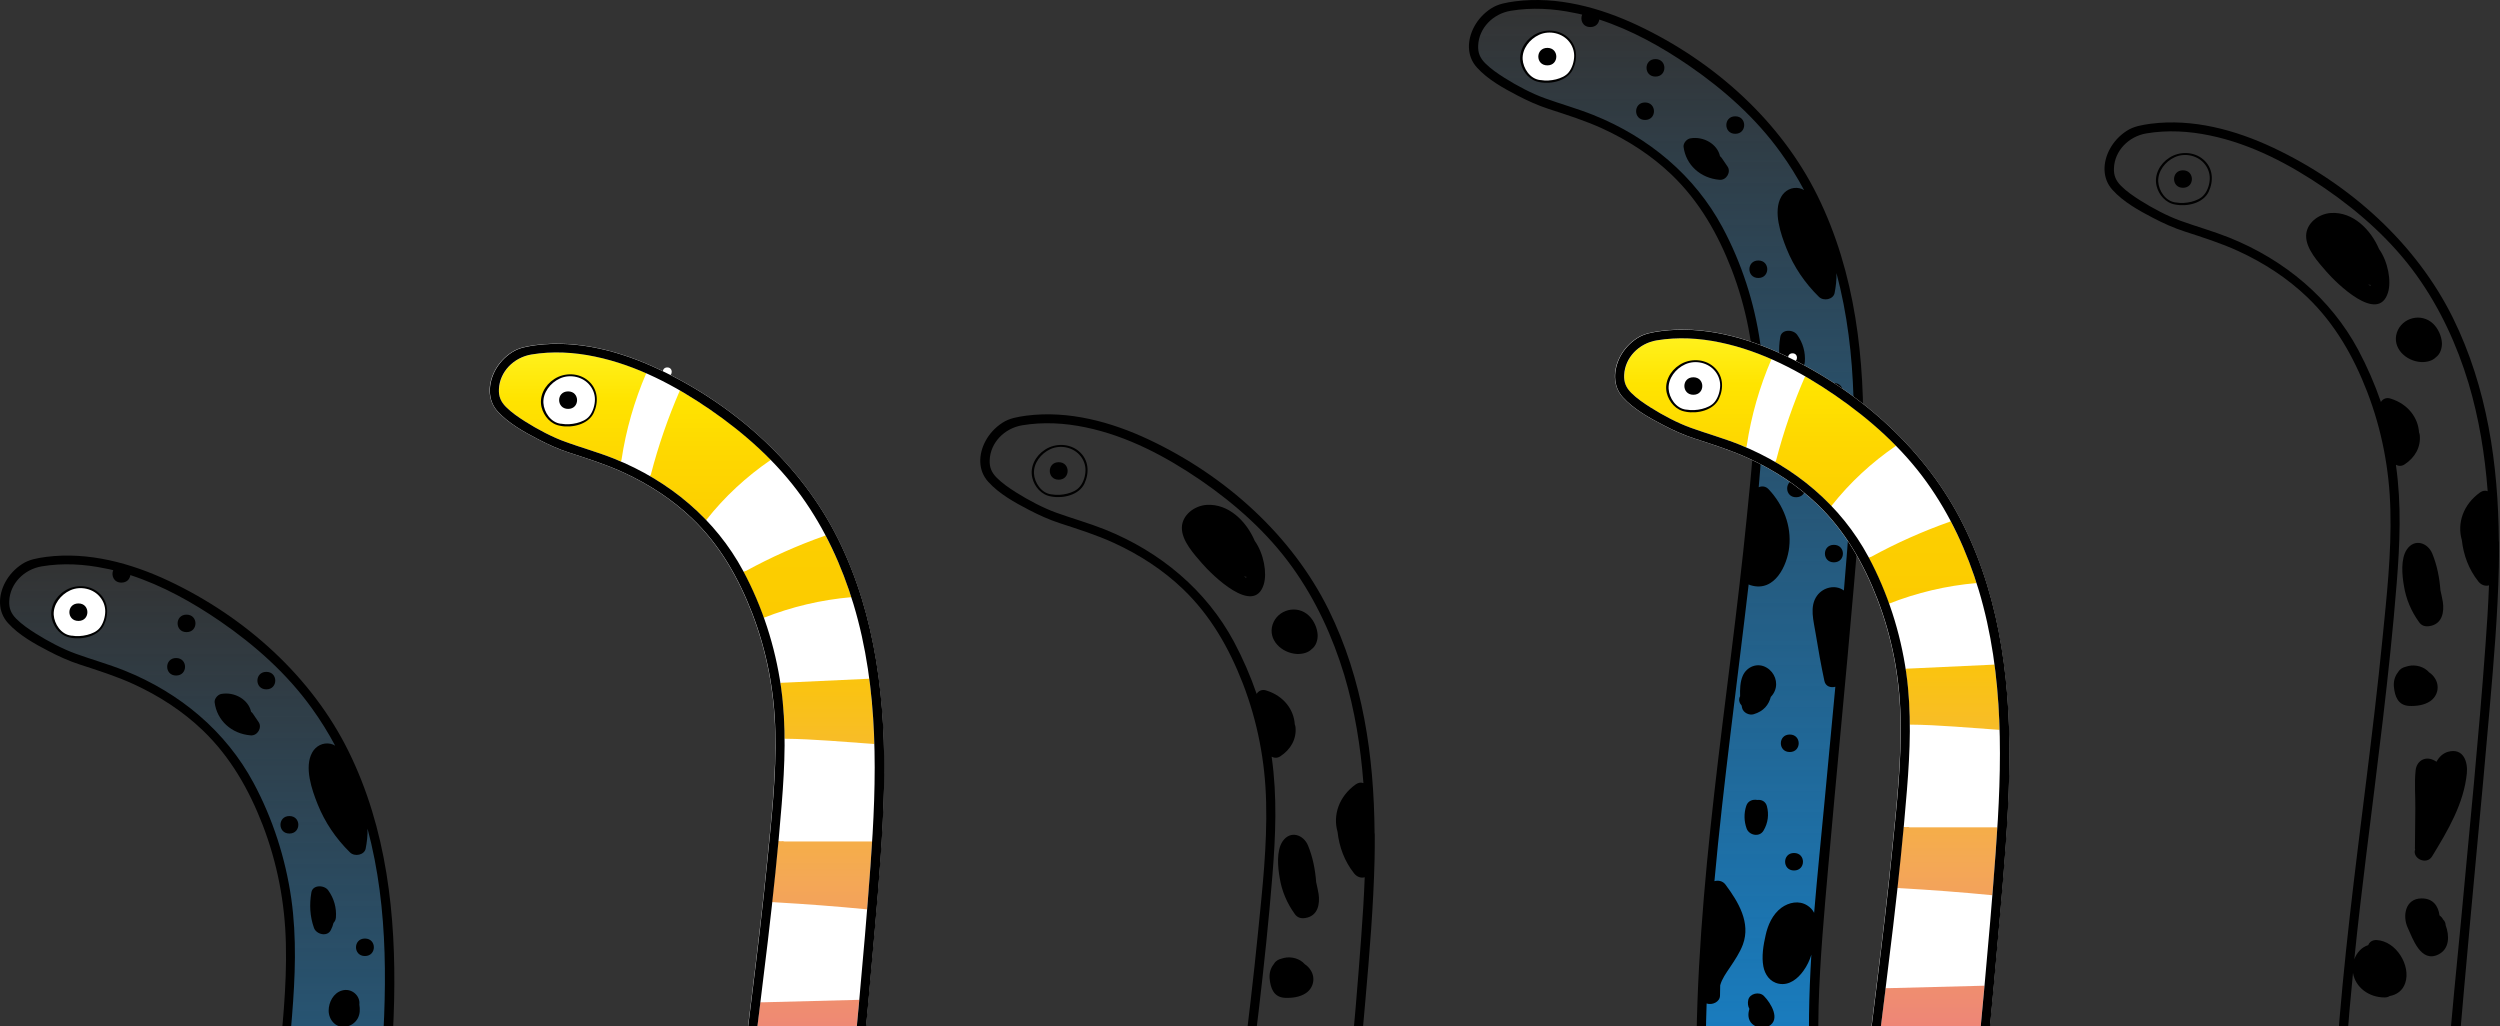 <svg width="531" height="218" viewBox="0 0 531 218" fill="none" xmlns="http://www.w3.org/2000/svg">
<rect x="0" y="0" width="531" height="218" fill="#333333" stroke="none"/>
<path d="M385.481 228.266C384.73 215.183 385.757 202.026 386.903 188.98C388.958 165.23 391.408 141.481 393.344 117.731C394.608 102.269 395.635 86.659 393.66 71.272C391.684 55.885 386.429 40.535 376.314 28.307C370.704 21.58 363.75 15.893 356.203 11.136C345.417 4.297 332.338 -0.906 319.616 1.621C315.783 2.364 311.832 7.345 313.294 12.065C314.203 14.964 321.868 19.424 327.281 21.58C333.129 23.921 355.057 27.75 366.12 51.053C373.548 66.701 374.378 79.635 373.272 94.539C369.992 138.916 360.905 182.996 361.221 227.485" fill="url(#paint0_linear)"/>
<path d="M327.162 17.231C328.94 17.603 331.469 17.083 332.891 16.005C333.563 15.447 333.958 14.667 334.235 13.849C334.432 13.292 334.551 12.734 334.59 12.139C334.709 10.43 333.84 8.72 332.378 7.717C330.916 6.713 328.94 6.453 327.241 7.01C326.451 7.308 325.7 7.754 325.068 8.311C324.238 9.055 323.685 10.021 323.33 11.024C322.539 13.626 324.475 16.934 327.162 17.231Z" fill="white"/>
<path d="M327.241 17.008C328.308 17.194 329.415 17.12 330.481 16.86C331.509 16.599 332.575 16.154 333.208 15.336C333.958 14.407 334.353 12.994 334.353 11.842C334.353 10.802 333.998 9.761 333.326 8.906C331.904 7.048 329.138 6.379 326.925 7.382C324.871 8.311 323.29 10.393 323.409 12.585C323.527 14.518 324.95 16.748 327.123 17.008C327.439 17.046 327.439 17.529 327.123 17.454C324.989 17.194 323.488 15.373 323.014 13.477C322.461 11.173 323.685 8.794 325.74 7.494C327.913 6.081 330.955 6.156 332.931 7.865C335.025 9.649 335.183 12.4 334.077 14.741C332.931 17.12 329.573 17.938 327.044 17.454C326.767 17.417 326.925 16.971 327.241 17.008Z" fill="black"/>
<path d="M328.664 10.169C331.192 10.169 331.192 13.886 328.664 13.886C326.096 13.886 326.096 10.169 328.664 10.169Z" fill="black"/>
<path d="M313.096 5.71C313.926 4.149 315.151 2.811 316.692 1.807C318.233 0.804 319.971 0.544 321.789 0.284C330.797 -0.869 339.845 1.622 347.827 5.375C364.224 13.106 378.211 25.78 385.994 41.502C394.173 58.041 396.109 76.476 395.714 94.465C395.477 104.426 394.647 114.349 393.778 124.273C392.909 134.271 392 144.269 391.052 154.267C390.143 164.19 389.195 174.114 388.326 184.037C387.456 193.924 386.548 203.848 386.271 213.771C386.152 218.603 386.192 223.472 386.469 228.303C386.548 229.493 384.572 229.493 384.493 228.303C384.019 219.792 384.216 211.281 384.73 202.77C384.374 203.959 383.821 205.148 383.031 206.226C381.885 207.824 380.068 209.385 377.816 208.939C375.919 208.568 374.852 206.97 374.536 205.26C374.141 203.141 374.536 200.763 375.01 198.681C375.484 196.488 376.472 194.221 378.369 192.809C379.949 191.657 382.083 191.211 383.821 192.289C384.493 192.697 385.007 193.255 385.323 193.887C385.994 185.859 386.824 177.793 387.575 169.802C388.326 161.812 389.076 153.858 389.827 145.867C388.879 146.127 387.733 145.83 387.496 144.603C386.785 141.258 386.192 137.913 385.639 134.531C385.244 131.966 384.256 128.807 385.955 126.503C387.219 124.756 389.827 124.087 391.644 125.425C392.04 120.63 392.435 115.799 392.79 111.004C394.173 93.35 394.687 75.287 390.064 58.004C390.104 59.416 389.946 60.829 389.669 62.241C389.392 63.616 387.338 64.025 386.35 63.059C383.347 60.123 381.016 56.666 379.475 52.838C378.25 49.79 376.551 44.921 378.329 41.799C379.08 40.461 380.581 39.644 382.201 39.978C382.557 40.052 382.913 40.201 383.189 40.387C381.727 37.636 380.068 34.96 378.211 32.396C373.035 25.186 366.239 19.09 358.771 13.961C352.923 9.947 346.523 6.379 339.687 4.149C339.569 5.004 338.937 5.747 337.791 5.747C336.131 5.747 335.578 4.186 336.052 3.108C335.499 2.96 334.946 2.848 334.353 2.737C329.928 1.807 325.345 1.547 320.88 2.291C317.087 2.922 314.123 5.97 313.965 9.65C313.886 11.211 314.361 12.326 315.467 13.441C316.652 14.63 318.075 15.596 319.537 16.526C322.184 18.198 325.345 19.871 328.15 20.874C331.548 22.101 335.025 23.067 338.383 24.405C350.276 29.162 359.996 37.376 365.844 48.266C369.953 55.923 372.64 64.322 373.864 72.834C375.05 81.159 374.694 89.522 374.022 97.847C373.864 99.743 373.706 101.601 373.548 103.496C374.181 103.199 375.01 103.236 375.642 103.905C378.803 107.25 380.542 111.71 380.028 116.208C379.633 119.999 376.986 125.871 371.849 124.31C371.691 124.273 371.533 124.199 371.415 124.124C370.19 134.642 368.847 145.161 367.582 155.642C366.318 166.123 365.093 176.641 364.145 187.16C364.935 186.937 365.883 187.085 366.476 187.866C369.242 191.582 371.889 195.968 370.19 200.614C369.518 202.398 368.451 203.959 367.385 205.557C366.634 206.672 365.725 207.936 365.37 209.274C365.37 209.98 365.33 210.686 365.33 211.43C365.33 212.842 363.631 213.548 362.485 213.139C362.485 213.176 362.485 213.214 362.485 213.251C362.327 218.008 362.248 222.728 362.288 227.486C362.288 228.675 360.312 228.675 360.312 227.486C360.194 207.75 361.893 188.089 364.105 168.502C366.318 148.952 369.084 129.439 371.02 109.852C371.928 100.746 372.956 91.529 372.719 82.386C372.521 73.763 370.901 65.289 367.78 57.186C364.895 49.753 360.984 42.803 355.057 37.116C350.829 33.065 345.851 29.831 340.438 27.341C336.724 25.631 332.812 24.405 328.94 23.141C326.649 22.398 324.436 21.395 322.302 20.279C319.299 18.718 316.02 16.897 313.728 14.37C311.437 11.88 311.634 8.46 313.096 5.71ZM385.125 197.529C385.125 197.566 385.125 197.566 385.125 197.529C385.125 197.566 385.125 197.529 385.125 197.529Z" fill="black"/>
<path d="M365.251 38.194C361.142 37.859 358.06 34.997 357.586 31.169C357.507 30.426 358.257 29.497 359.048 29.385C361.853 28.902 364.777 30.611 365.33 33.176C365.488 33.288 365.646 33.473 365.765 33.659C366.16 34.254 366.555 34.811 366.95 35.406C367.701 36.521 366.713 38.305 365.251 38.194Z" fill="black"/>
<path d="M382.28 79.523C381.53 81.084 379.159 80.452 378.685 79.077C377.816 76.624 377.697 74.134 378.132 71.57C378.408 69.86 380.897 69.934 381.727 71.124C382.952 72.833 383.505 74.84 383.347 76.884C383.308 77.368 383.11 77.739 382.833 78.037C382.715 78.52 382.557 79.003 382.28 79.523Z" fill="black"/>
<path d="M385.639 100.039C383.347 100.523 381.806 98.59 381.806 96.657C381.806 94.91 382.794 92.903 384.651 92.383C386.705 91.788 388.562 93.535 388.325 95.356C388.483 96.36 388.483 97.326 388.009 98.255C387.535 99.147 386.666 99.817 385.639 100.039Z" fill="black"/>
<path d="M370.15 143.562C370.98 141.629 373.272 140.626 375.247 141.815C376.946 142.819 377.697 144.937 376.986 146.684C376.788 147.204 376.472 147.65 376.117 148.022C375.682 149.695 374.615 151.07 372.481 151.702C371.533 151.999 370.269 151.367 370.032 150.401C369.992 150.215 369.953 150.029 369.913 149.843C369.716 149.62 369.558 149.397 369.479 149.137C369.321 148.654 369.4 148.208 369.597 147.873C369.558 146.387 369.597 144.863 370.15 143.562Z" fill="black"/>
<path d="M380.147 156.013C382.675 156.013 382.675 159.73 380.147 159.73C377.618 159.73 377.618 156.013 380.147 156.013Z" fill="black"/>
<path d="M370.901 171.177C371.257 170.062 372.324 169.728 373.272 169.914C374.141 169.802 375.01 170.211 375.287 171.214C375.761 172.998 375.524 174.82 374.576 176.418C373.706 177.905 371.494 177.421 370.98 175.972C370.427 174.448 370.387 172.738 370.901 171.177Z" fill="black"/>
<path d="M371.336 212.358C371.652 211.02 373.667 210.537 374.654 211.541C376.116 213.027 378.329 216.595 375.603 218.008C374.496 218.602 373.074 218.305 372.165 217.487C371.257 216.632 371.217 215.406 371.573 214.291C371.257 213.733 371.177 213.064 371.336 212.358Z" fill="black"/>
<path d="M381.055 184.892C378.526 184.892 378.526 181.175 381.055 181.175C383.584 181.175 383.584 184.892 381.055 184.892Z" fill="black"/>
<path d="M389.511 81.344C392.04 81.344 392.04 85.061 389.511 85.061C386.982 85.061 386.982 81.344 389.511 81.344Z" fill="black"/>
<path d="M373.469 55.327C375.998 55.327 375.998 59.044 373.469 59.044C370.94 59.044 370.94 55.327 373.469 55.327Z" fill="black"/>
<path d="M368.57 24.702C371.099 24.702 371.099 28.419 368.57 28.419C366.041 28.419 366.041 24.702 368.57 24.702Z" fill="black"/>
<path d="M351.62 12.548C354.148 12.548 354.148 16.265 351.62 16.265C349.091 16.265 349.091 12.548 351.62 12.548Z" fill="black"/>
<path d="M349.407 25.482C346.878 25.482 346.878 21.765 349.407 21.765C351.936 21.765 351.936 25.482 349.407 25.482Z" fill="black"/>
<path d="M389.511 119.441C386.982 119.441 386.982 115.724 389.511 115.724C392.079 115.724 392.079 119.441 389.511 119.441Z" fill="black"/>
<path d="M381.49 105.615C378.962 105.615 378.962 101.898 381.49 101.898C384.059 101.898 384.059 105.615 381.49 105.615Z" fill="black"/>
<path d="M416.489 298.266C415.738 285.184 416.766 272.026 417.912 258.981C419.966 235.231 422.416 211.518 424.352 187.732C425.616 172.27 426.644 156.66 424.668 141.273C422.692 125.886 417.477 110.536 407.323 98.308C401.712 91.543 394.758 85.894 387.211 81.099C376.425 74.26 363.347 69.057 350.624 71.585C346.791 72.328 342.84 77.308 344.302 82.028C345.211 84.927 352.876 89.388 358.289 91.543C364.176 93.922 386.066 97.75 397.129 121.054C404.557 136.701 405.387 149.635 404.28 164.539C401.001 208.917 391.913 252.997 392.229 297.486" fill="url(#paint1_linear)"/>
<path d="M358.171 87.232C359.949 87.604 362.477 87.083 363.9 86.005C364.572 85.448 364.967 84.667 365.243 83.85C365.441 83.292 365.559 82.735 365.599 82.14C365.717 80.43 364.848 78.721 363.386 77.717C361.924 76.714 359.949 76.454 358.25 77.011C357.46 77.308 356.709 77.754 356.077 78.312C355.247 79.055 354.694 80.022 354.338 81.025C353.548 83.627 355.484 86.935 358.171 87.232Z" fill="white"/>
<path d="M358.249 87.009C359.316 87.195 360.423 87.12 361.489 86.86C362.517 86.6 363.583 86.154 364.216 85.336C364.966 84.407 365.362 82.995 365.362 81.843C365.362 80.802 365.006 79.761 364.334 78.906C362.912 77.048 360.146 76.379 357.933 77.382C355.879 78.312 354.298 80.393 354.417 82.586C354.535 84.519 355.958 86.749 358.131 87.009C358.447 87.046 358.447 87.529 358.131 87.455C355.997 87.195 354.496 85.373 354.022 83.478C353.469 81.174 354.693 78.795 356.748 77.494C358.921 76.082 361.964 76.156 363.939 77.866C366.033 79.65 366.191 82.4 365.085 84.742C363.939 87.12 360.581 87.938 358.052 87.455C357.815 87.38 357.933 86.934 358.249 87.009Z" fill="black"/>
<path d="M359.672 80.133C362.201 80.133 362.201 83.85 359.672 83.85C357.143 83.85 357.104 80.133 359.672 80.133Z" fill="black"/>
<path d="M380.731 76.899C379.467 76.899 379.467 75.041 380.731 75.041C381.996 75.041 381.996 76.899 380.731 76.899Z" fill="white"/>
<path d="M344.105 75.71C344.934 74.149 346.159 72.811 347.7 71.807C349.241 70.804 350.98 70.544 352.797 70.284C361.806 69.131 370.854 71.622 378.835 75.376C395.232 83.106 409.219 95.78 417.003 111.502C425.182 128.004 427.118 146.439 426.723 164.465C426.486 174.426 425.656 184.349 424.787 194.273C423.917 204.271 423.009 214.269 422.06 224.267C421.152 234.19 420.203 244.114 419.334 254.037C418.465 263.924 417.556 273.847 417.279 283.771C417.161 288.603 417.2 293.472 417.477 298.303C417.517 299.344 416.094 299.456 415.62 298.712C413.407 299.864 409.061 299.233 407.283 299.195C402.66 299.121 398.038 298.935 393.415 298.749C393.099 298.749 392.783 298.638 392.466 298.489C392.466 298.452 392.466 298.378 392.466 298.341C391.913 298.452 391.242 298.155 391.242 297.486C391.123 277.75 392.822 258.089 395.035 238.502C397.247 218.952 400.013 199.439 401.949 179.852C402.858 170.746 403.885 161.529 403.648 152.386C403.451 143.763 401.831 135.289 398.709 127.186C395.825 119.753 391.913 112.803 385.987 107.116C381.759 103.065 376.781 99.831 371.367 97.341C367.653 95.632 363.742 94.405 359.87 93.141C357.578 92.398 355.365 91.394 353.232 90.279C350.229 88.718 346.95 86.897 344.658 84.37C342.445 81.88 342.643 78.46 344.105 75.71ZM423.878 181.004C423.996 179.257 424.115 177.511 424.233 175.726H405.624C405.505 175.726 405.426 175.689 405.347 175.652C405.308 175.652 405.308 175.652 405.268 175.652C404.992 175.689 404.715 175.689 404.438 175.652C404.399 175.652 404.32 175.652 404.28 175.615C403.885 179.926 403.411 184.238 402.937 188.586C402.976 188.586 403.055 188.623 403.095 188.623C403.134 188.623 403.174 188.623 403.253 188.623C403.411 188.623 403.569 188.623 403.727 188.661C403.767 188.661 403.806 188.661 403.846 188.661C410.286 189.032 416.726 189.515 423.167 190.147C423.443 187.137 423.68 184.089 423.878 181.004ZM404.833 142.796C405.347 146.513 405.584 150.193 405.624 153.909C411.669 153.947 418.623 154.616 424.708 155.024C424.589 150.379 424.233 145.77 423.641 141.161C417.477 141.458 411.353 141.719 405.189 142.016C405.11 142.016 405.071 142.016 405.031 142.016C404.952 142.053 404.833 142.053 404.754 142.053C404.754 142.313 404.794 142.573 404.833 142.796ZM394.007 289.346C397.326 289.829 400.606 290.461 403.885 290.944C407.678 291.205 411.471 291.205 415.225 290.944C415.185 286.93 415.264 282.916 415.422 278.939C415.304 278.977 415.146 278.977 415.027 278.977C407.994 279.162 401.001 279.125 393.968 278.902C393.81 278.902 393.691 278.865 393.573 278.865C393.494 280.315 393.454 281.801 393.415 283.251C393.336 285.295 393.296 287.339 393.257 289.383C393.494 289.346 393.731 289.309 394.007 289.346ZM394.798 260.579C395.153 260.579 395.469 260.653 395.785 260.765C395.983 260.765 396.181 260.802 396.339 260.839C403.055 261.545 409.851 261.731 416.608 261.434C417.042 256.23 417.596 250.99 418.07 245.824C411.629 246.27 405.11 245.786 398.828 244.448C398.038 244.448 397.247 244.3 396.536 244.002C396.497 244.002 396.457 243.965 396.418 243.965C395.785 249.466 395.272 255.004 394.798 260.579ZM398.393 226.831C398.512 226.868 398.67 226.868 398.788 226.943C399.776 227.277 400.764 227.537 401.791 227.723C407.757 228.355 413.763 228.541 419.729 228.318C420.322 221.999 420.915 215.681 421.507 209.363C414.751 209.549 407.955 209.697 401.198 209.883C401.119 209.883 401.04 209.883 400.922 209.883C400.843 209.883 400.803 209.883 400.724 209.883C400.645 209.883 400.566 209.883 400.487 209.883C399.855 215.124 399.183 220.401 398.551 225.642C398.472 226.051 398.433 226.422 398.393 226.831ZM401.198 128.227C407.125 125.885 413.407 124.399 419.808 123.841C418.386 119.307 416.568 114.921 414.316 110.684C414.277 110.758 414.198 110.796 414.079 110.833C408.31 112.877 402.739 115.367 397.445 118.266C397.366 118.303 397.247 118.341 397.168 118.341C397.089 118.378 396.971 118.452 396.892 118.489C398.591 121.611 400.013 124.882 401.198 128.227ZM388.989 107.488C388.989 107.451 389.029 107.413 389.068 107.376C392.901 102.507 397.524 98.233 402.739 94.665C398.867 90.688 394.482 87.157 389.819 83.961C387.765 82.549 385.631 81.211 383.418 79.91C380.89 85.708 378.835 91.655 377.255 97.75C377.215 97.862 377.176 97.936 377.097 98.01C377.057 98.047 377.057 98.085 377.018 98.122C381.482 100.686 385.512 103.845 388.989 107.488ZM346.475 83.441C347.661 84.63 349.083 85.596 350.545 86.526C353.192 88.198 356.353 89.871 359.158 90.874C362.556 92.101 366.033 93.067 369.392 94.405C369.906 94.591 370.38 94.814 370.893 95.037C370.893 95 370.893 94.963 370.933 94.888C370.972 94.814 370.972 94.702 371.012 94.628C371.96 88.31 373.738 82.14 376.267 76.267C372.79 74.744 369.155 73.517 365.401 72.737C360.976 71.807 356.393 71.547 351.928 72.291C348.135 72.922 345.172 75.97 345.013 79.65C344.895 81.211 345.33 82.326 346.475 83.441Z" fill="white"/>
<path d="M415.501 298.266C414.434 278.791 416.845 259.204 418.662 239.802C420.48 220.215 422.455 200.628 423.878 181.041C425.261 162.458 425.735 143.428 420.282 125.328C417.832 117.226 414.237 109.383 409.219 102.396C404.043 95.185 397.247 89.09 389.779 83.961C382.47 78.943 374.291 74.595 365.362 72.737C360.936 71.807 356.353 71.547 351.888 72.29C348.095 72.922 345.132 75.97 344.974 79.65C344.895 81.211 345.369 82.326 346.475 83.441C347.661 84.63 349.083 85.596 350.545 86.525C353.192 88.198 356.353 89.871 359.158 90.874C362.556 92.101 366.033 93.067 369.392 94.405C381.285 99.162 391.004 107.376 396.852 118.266C400.961 125.923 403.648 134.322 404.873 142.834C406.058 151.159 405.703 159.522 405.031 167.847C403.49 187.174 400.922 206.389 398.551 225.642C396.22 244.783 394.086 263.961 393.454 283.251C393.296 288.008 393.217 292.728 393.256 297.486C393.256 298.675 391.281 298.675 391.281 297.486C391.162 277.75 392.861 258.089 395.074 238.502C397.287 218.952 400.052 199.439 401.988 179.852C402.897 170.746 403.925 161.529 403.687 152.386C403.49 143.763 401.87 135.289 398.749 127.186C395.864 119.753 391.953 112.803 386.026 107.116C381.798 103.065 376.82 99.831 371.407 97.341C367.693 95.631 363.781 94.405 359.909 93.141C357.617 92.398 355.405 91.394 353.271 90.279C350.268 88.718 346.989 86.897 344.697 84.37C342.485 81.917 342.722 78.497 344.144 75.747C344.974 74.186 346.199 72.848 347.74 71.844C349.281 70.841 351.019 70.581 352.837 70.321C361.845 69.168 370.893 71.659 378.874 75.413C395.272 83.143 409.259 95.817 417.042 111.539C425.221 128.041 427.157 146.476 426.762 164.502C426.525 174.463 425.695 184.386 424.826 194.31C423.957 204.308 423.048 214.306 422.1 224.304C421.191 234.227 420.243 244.151 419.373 254.075C418.504 263.961 417.595 273.885 417.319 283.808C417.2 288.64 417.24 293.509 417.516 298.341C417.556 299.456 415.58 299.456 415.501 298.266Z" fill="black"/>
<path d="M448.096 31.71C448.926 30.149 450.151 28.811 451.692 27.807C453.233 26.804 454.971 26.544 456.789 26.284C465.797 25.131 474.845 27.622 482.827 31.375C499.224 39.106 513.211 51.78 520.994 67.502C528.304 82.332 530.635 98.685 530.754 114.89C530.793 115.039 530.793 115.224 530.793 115.41C530.793 115.485 530.793 115.522 530.793 115.596C530.793 117.231 530.793 118.867 530.754 120.502C530.517 130.463 529.687 140.386 528.818 150.31C527.948 160.308 527.04 170.306 526.091 180.304C525.183 190.227 524.234 200.151 523.365 210.075C522.496 219.961 521.587 229.885 521.311 239.808C521.192 244.64 521.232 249.509 521.508 254.341C521.587 255.53 519.612 255.53 519.533 254.341C518.466 234.865 520.876 215.278 522.693 195.877C524.511 176.29 526.486 156.703 527.909 137.116C528.225 132.879 528.502 128.604 528.66 124.33C527.909 124.553 527.04 124.293 526.407 123.513C524.353 120.911 523.247 117.9 522.891 114.704C521.864 111.136 523.168 107.159 526.763 104.595C527.356 104.186 527.909 104.149 528.383 104.334C527.79 96.604 526.566 88.91 524.313 81.365C521.864 73.263 518.268 65.421 513.25 58.433C508.074 51.223 501.278 45.127 493.811 39.998C486.462 34.981 478.322 30.632 469.393 28.774C464.968 27.845 460.384 27.584 455.919 28.328C452.126 28.96 449.163 32.007 449.005 35.687C448.926 37.248 449.4 38.363 450.506 39.478C451.692 40.667 453.114 41.634 454.576 42.563C457.223 44.235 460.384 45.908 463.19 46.911C466.588 48.138 470.064 49.104 473.423 50.442C485.316 55.2 495.036 63.413 500.883 74.303C502.78 77.871 504.4 81.588 505.704 85.379C506.099 84.747 506.849 84.338 507.798 84.673C511.472 85.825 513.606 88.724 513.803 91.846C513.882 92.032 513.922 92.218 513.961 92.441C514.199 95.005 512.934 97.198 510.722 98.648C510.089 99.057 509.457 99.019 508.904 98.722C508.904 98.759 508.904 98.796 508.904 98.834C510.089 107.159 509.734 115.522 509.062 123.847C507.521 143.174 504.953 162.389 502.582 181.642C501.673 189.001 500.804 196.36 500.054 203.756C500.567 202.344 501.634 201.155 503.017 200.746C503.254 200.114 503.847 199.631 504.795 199.668C508.983 199.891 512.104 205.131 510.88 208.774C510.326 210.446 509.023 211.301 507.561 211.561C507.284 211.747 506.928 211.859 506.494 211.859C503.175 211.859 500.291 209.74 499.777 206.655C498.71 217.508 497.841 228.361 497.485 239.251C497.327 244.008 497.248 248.728 497.288 253.486C497.288 254.675 495.312 254.675 495.312 253.486C495.194 233.75 496.893 214.089 499.105 194.502C501.318 174.952 504.084 155.439 506.02 135.852C506.928 126.746 507.956 117.529 507.719 108.386C507.521 99.763 505.901 91.289 502.78 83.186C499.895 75.753 495.984 68.803 490.057 63.116C485.829 59.065 480.851 55.831 475.438 53.341C471.724 51.632 467.812 50.405 463.94 49.141C461.649 48.398 459.436 47.395 457.302 46.279C454.3 44.718 451.02 42.897 448.728 40.37C446.437 37.88 446.634 34.46 448.096 31.71Z" fill="black"/>
<path d="M462.083 43.455C459.989 43.157 458.488 41.336 458.053 39.478C457.5 37.173 458.725 34.795 460.779 33.494C462.952 32.082 465.995 32.156 467.97 33.866C470.064 35.65 470.222 38.4 469.116 40.742C467.97 43.12 464.651 43.938 462.083 43.455ZM469.353 37.843C469.353 36.802 468.998 35.761 468.326 34.906C466.904 33.048 464.138 32.379 461.925 33.383C459.871 34.312 458.29 36.393 458.409 38.586C458.527 40.519 459.95 42.749 462.123 43.009C462.123 43.009 462.123 43.009 462.162 43.009H462.202C463.269 43.195 464.375 43.12 465.442 42.86C466.469 42.6 467.536 42.154 468.168 41.336C468.958 40.407 469.353 38.995 469.353 37.843Z" fill="black"/>
<path d="M463.664 39.887C461.135 39.887 461.135 36.17 463.664 36.17C466.192 36.17 466.192 39.887 463.664 39.887Z" fill="black"/>
<path d="M494.127 57.69C492.388 55.683 489.781 52.858 489.82 50.071C489.86 47.432 492.428 45.425 495.075 45.239C499.816 44.942 503.57 48.807 505.308 52.895C507.245 55.608 507.956 59.771 507.205 62.15C505.111 68.914 496.181 60.069 494.127 57.69ZM502.977 60.403C503.135 60.515 503.333 60.626 503.491 60.738C503.491 60.7 503.491 60.663 503.491 60.626C503.491 60.589 503.491 60.552 503.53 60.515C503.333 60.515 503.135 60.477 502.977 60.403Z" fill="black"/>
<path d="M523.958 164.248C523.326 170.677 519.928 176.401 516.569 181.902C515.384 183.835 512.302 182.311 512.974 180.415C512.934 180.267 512.895 180.118 512.934 179.932C512.974 177.219 512.974 174.543 513.013 171.83C513.053 169.116 512.776 166.255 513.092 163.541C513.29 161.795 514.87 160.568 516.767 161.386C517.043 161.497 517.281 161.646 517.518 161.795C518.031 160.828 518.821 160.011 519.967 159.676C523.286 158.784 524.195 161.906 523.958 164.248Z" fill="black"/>
<path d="M516.016 132.99C515.068 133.139 514.317 132.879 513.803 132.135C512.144 129.831 511.038 127.229 510.603 124.479C510.208 122.249 509.852 118.681 511.235 116.674C512.895 114.295 515.66 115.299 516.609 117.566C517.636 120.056 518.15 122.732 518.347 125.371C518.545 126.189 518.703 127.006 518.861 127.861C519.177 129.98 518.742 132.581 516.016 132.99Z" fill="black"/>
<path d="M517.36 75.902C516.648 76.645 515.424 76.942 514.278 76.905C510.959 76.719 508.035 73.858 509.102 70.624C510.169 67.465 514.278 66.35 516.807 68.766C517.873 69.806 518.585 71.367 518.664 72.854C518.703 73.969 518.308 75.233 517.36 75.902Z" fill="black"/>
<path d="M511.512 141.464C513.092 141.093 514.91 141.613 515.937 142.802C516.451 143.137 516.885 143.583 517.201 144.103C518.229 145.738 517.794 147.82 516.174 148.935C514.91 149.79 513.211 150.013 511.67 149.938C509.299 149.79 508.667 147.857 508.469 145.924C508.351 144.809 508.627 143.694 509.299 142.839C509.339 142.802 509.339 142.765 509.378 142.728C509.773 142.059 510.366 141.762 510.998 141.613C511.156 141.576 511.314 141.501 511.512 141.464Z" fill="black"/>
<path d="M517.873 202.753C514.159 204.537 512.46 199.333 511.393 197.029C510.287 194.65 510.801 190.859 514.317 190.822C516.806 190.785 517.913 192.495 518.15 194.427C518.387 194.576 518.584 194.799 518.782 195.059C518.821 195.133 518.861 195.208 518.9 195.282C519.296 195.654 519.454 196.1 519.454 196.509C520.283 198.739 520.323 201.563 517.873 202.753Z" fill="black"/>
<path d="M177.489 301.266C176.738 288.184 177.766 275.026 178.912 261.981C180.966 238.231 183.416 214.518 185.352 190.732C186.616 175.27 187.644 159.66 185.668 144.273C183.692 128.886 178.477 113.536 168.323 101.308C162.712 94.543 155.758 88.894 148.211 84.099C137.425 77.26 124.347 72.057 111.624 74.585C107.791 75.328 103.84 80.308 105.302 85.028C106.211 87.927 113.876 92.388 119.289 94.543C125.176 96.922 147.066 100.75 158.129 124.054C165.557 139.701 166.387 152.635 165.28 167.539C162.001 211.917 152.913 255.997 153.229 300.486" fill="url(#paint2_linear)"/>
<path d="M119.17 90.232C120.948 90.603 123.477 90.083 124.9 89.005C125.571 88.448 125.966 87.667 126.243 86.85C126.441 86.292 126.559 85.734 126.599 85.14C126.717 83.43 125.848 81.72 124.386 80.717C122.924 79.713 120.948 79.453 119.25 80.011C118.459 80.308 117.709 80.754 117.076 81.312C116.247 82.055 115.693 83.021 115.338 84.025C114.548 86.626 116.484 89.934 119.17 90.232Z" fill="white"/>
<path d="M119.249 90.009C120.316 90.195 121.423 90.12 122.489 89.86C123.517 89.6 124.583 89.154 125.216 88.336C125.966 87.407 126.362 85.995 126.362 84.843C126.362 83.802 126.006 82.761 125.334 81.906C123.912 80.048 121.146 79.379 118.933 80.382C116.879 81.312 115.298 83.393 115.417 85.586C115.535 87.519 116.958 89.749 119.131 90.009C119.447 90.046 119.447 90.529 119.131 90.455C116.997 90.195 115.496 88.373 115.022 86.478C114.469 84.174 115.693 81.795 117.748 80.494C119.921 79.082 122.964 79.156 124.939 80.866C127.033 82.65 127.191 85.4 126.085 87.742C124.939 90.12 121.581 90.938 119.052 90.455C118.815 90.38 118.933 89.934 119.249 90.009Z" fill="black"/>
<path d="M120.672 83.133C123.201 83.133 123.201 86.85 120.672 86.85C118.143 86.85 118.104 83.133 120.672 83.133Z" fill="black"/>
<path d="M141.731 79.899C140.467 79.899 140.467 78.041 141.731 78.041C142.996 78.041 142.996 79.899 141.731 79.899Z" fill="white"/>
<path d="M105.105 78.71C105.934 77.149 107.159 75.811 108.7 74.807C110.241 73.804 111.98 73.544 113.797 73.284C122.806 72.131 131.854 74.622 139.835 78.376C156.232 86.106 170.219 98.78 178.003 114.502C186.182 131.004 188.118 149.439 187.723 167.465C187.486 177.426 186.656 187.349 185.787 197.273C184.917 207.271 184.009 217.269 183.06 227.267C182.152 237.19 181.203 247.114 180.334 257.037C179.465 266.924 178.556 276.847 178.279 286.771C178.161 291.603 178.2 296.472 178.477 301.303C178.517 302.344 177.094 302.456 176.62 301.712C174.407 302.864 170.061 302.233 168.283 302.195C163.66 302.121 159.038 301.935 154.415 301.749C154.099 301.749 153.783 301.638 153.466 301.489C153.466 301.452 153.466 301.378 153.466 301.341C152.913 301.452 152.242 301.155 152.242 300.486C152.123 280.75 153.822 261.089 156.035 241.502C158.247 221.952 161.013 202.439 162.949 182.852C163.858 173.746 164.885 164.529 164.648 155.386C164.451 146.763 162.831 138.289 159.709 130.186C156.825 122.753 152.913 115.803 146.987 110.116C142.759 106.065 137.781 102.831 132.367 100.341C128.653 98.632 124.742 97.405 120.87 96.141C118.578 95.398 116.365 94.394 114.232 93.279C111.229 91.718 107.95 89.897 105.658 87.37C103.445 84.88 103.643 81.46 105.105 78.71ZM184.878 184.004C184.996 182.257 185.115 180.511 185.233 178.726H166.624C166.505 178.726 166.426 178.689 166.347 178.652C166.308 178.652 166.308 178.652 166.268 178.652C165.992 178.689 165.715 178.689 165.438 178.652C165.399 178.652 165.32 178.652 165.28 178.615C164.885 182.926 164.411 187.238 163.937 191.586C163.976 191.586 164.055 191.623 164.095 191.623C164.134 191.623 164.174 191.623 164.253 191.623C164.411 191.623 164.569 191.623 164.727 191.661C164.767 191.661 164.806 191.661 164.846 191.661C171.286 192.032 177.726 192.515 184.167 193.147C184.443 190.137 184.68 187.089 184.878 184.004ZM165.833 145.796C166.347 149.513 166.584 153.193 166.624 156.909C172.669 156.947 179.623 157.616 185.708 158.024C185.589 153.379 185.233 148.77 184.641 144.161C178.477 144.458 172.353 144.719 166.189 145.016C166.11 145.016 166.071 145.016 166.031 145.016C165.952 145.053 165.833 145.053 165.754 145.053C165.754 145.313 165.794 145.573 165.833 145.796ZM155.007 292.346C158.326 292.829 161.606 293.461 164.885 293.944C168.678 294.205 172.471 294.205 176.225 293.944C176.185 289.93 176.264 285.916 176.422 281.939C176.304 281.977 176.146 281.977 176.027 281.977C168.994 282.162 162.001 282.125 154.968 281.902C154.81 281.902 154.691 281.865 154.573 281.865C154.494 283.315 154.454 284.801 154.415 286.251C154.336 288.295 154.296 290.339 154.257 292.383C154.494 292.346 154.731 292.309 155.007 292.346ZM155.798 263.579C156.153 263.579 156.469 263.653 156.785 263.765C156.983 263.765 157.181 263.802 157.339 263.839C164.055 264.545 170.851 264.731 177.608 264.434C178.042 259.23 178.596 253.99 179.07 248.824C172.629 249.27 166.11 248.786 159.828 247.448C159.038 247.448 158.247 247.3 157.536 247.002C157.497 247.002 157.457 246.965 157.418 246.965C156.785 252.466 156.272 258.004 155.798 263.579ZM159.393 229.831C159.512 229.868 159.67 229.868 159.788 229.943C160.776 230.277 161.764 230.537 162.791 230.723C168.757 231.355 174.763 231.541 180.729 231.318C181.322 224.999 181.915 218.681 182.507 212.363C175.751 212.549 168.955 212.697 162.198 212.883C162.119 212.883 162.04 212.883 161.922 212.883C161.843 212.883 161.803 212.883 161.724 212.883C161.645 212.883 161.566 212.883 161.487 212.883C160.855 218.124 160.183 223.401 159.551 228.642C159.472 229.051 159.433 229.422 159.393 229.831ZM162.198 131.227C168.125 128.885 174.407 127.399 180.808 126.841C179.386 122.307 177.568 117.921 175.316 113.684C175.277 113.758 175.198 113.796 175.079 113.833C169.31 115.877 163.739 118.367 158.445 121.266C158.366 121.303 158.247 121.341 158.168 121.341C158.089 121.378 157.971 121.452 157.892 121.489C159.591 124.611 161.013 127.882 162.198 131.227ZM149.989 110.488C149.989 110.451 150.029 110.413 150.068 110.376C153.901 105.507 158.524 101.233 163.739 97.665C159.867 93.688 155.482 90.157 150.819 86.961C148.765 85.549 146.631 84.211 144.418 82.91C141.89 88.708 139.835 94.655 138.255 100.75C138.215 100.862 138.176 100.936 138.097 101.01C138.057 101.047 138.057 101.085 138.018 101.122C142.482 103.686 146.512 106.845 149.989 110.488ZM107.475 86.441C108.661 87.63 110.083 88.596 111.545 89.526C114.192 91.198 117.353 92.871 120.158 93.874C123.556 95.101 127.033 96.067 130.392 97.405C130.906 97.591 131.38 97.814 131.893 98.037C131.893 98 131.893 97.963 131.933 97.888C131.972 97.814 131.972 97.702 132.012 97.628C132.96 91.31 134.738 85.14 137.267 79.267C133.79 77.744 130.155 76.517 126.401 75.737C121.976 74.807 117.393 74.547 112.928 75.291C109.135 75.922 106.172 78.97 106.013 82.65C105.895 84.211 106.33 85.326 107.475 86.441Z" fill="white"/>
<path d="M176.501 301.266C175.434 281.791 177.845 262.204 179.662 242.802C181.48 223.215 183.455 203.628 184.878 184.041C186.261 165.458 186.735 146.428 181.282 128.328C178.832 120.226 175.237 112.383 170.219 105.396C165.043 98.185 158.247 92.09 150.779 86.961C143.47 81.943 135.291 77.595 126.362 75.737C121.936 74.807 117.353 74.547 112.888 75.29C109.095 75.922 106.132 78.97 105.974 82.65C105.895 84.211 106.369 85.326 107.475 86.441C108.661 87.63 110.083 88.596 111.545 89.525C114.192 91.198 117.353 92.871 120.158 93.874C123.556 95.101 127.033 96.067 130.392 97.405C142.285 102.162 152.004 110.376 157.852 121.266C161.961 128.923 164.648 137.322 165.873 145.834C167.058 154.159 166.703 162.522 166.031 170.847C164.49 190.174 161.922 209.389 159.551 228.642C157.22 247.783 155.086 266.961 154.454 286.251C154.296 291.008 154.217 295.728 154.256 300.486C154.256 301.675 152.281 301.675 152.281 300.486C152.162 280.75 153.861 261.089 156.074 241.502C158.287 221.952 161.052 202.439 162.988 182.852C163.897 173.746 164.925 164.529 164.687 155.386C164.49 146.763 162.87 138.289 159.749 130.186C156.864 122.753 152.953 115.803 147.026 110.116C142.798 106.065 137.82 102.831 132.407 100.341C128.693 98.631 124.781 97.405 120.909 96.141C118.617 95.398 116.405 94.394 114.271 93.279C111.268 91.718 107.989 89.897 105.697 87.37C103.485 84.917 103.722 81.497 105.144 78.747C105.974 77.186 107.199 75.848 108.74 74.844C110.281 73.841 112.019 73.581 113.837 73.321C122.845 72.168 131.893 74.659 139.874 78.413C156.272 86.143 170.259 98.817 178.042 114.539C186.221 131.041 188.157 149.476 187.762 167.502C187.525 177.463 186.695 187.386 185.826 197.31C184.957 207.308 184.048 217.306 183.1 227.304C182.191 237.227 181.243 247.151 180.373 257.075C179.504 266.961 178.595 276.885 178.319 286.808C178.2 291.64 178.24 296.509 178.516 301.341C178.556 302.456 176.58 302.456 176.501 301.266Z" fill="black"/>
<path d="M73.481 346.266C72.73 333.183 73.757 320.026 74.903 306.98C76.958 283.23 79.408 259.481 81.344 235.731C82.608 220.269 83.635 204.659 81.66 189.272C79.684 173.885 74.429 158.535 64.314 146.307C58.704 139.58 51.75 133.893 44.203 129.136C33.416 122.297 20.338 117.094 7.616 119.621C3.783 120.364 -0.168 125.345 1.294 130.065C2.203 132.964 9.868 137.424 15.281 139.58C21.128 141.921 43.057 145.75 54.12 169.053C61.548 184.701 62.378 197.635 61.272 212.539C57.992 256.916 48.905 300.996 49.221 345.485" fill="url(#paint3_linear)"/>
<path d="M15.163 135.231C16.941 135.603 19.469 135.082 20.892 134.005C21.564 133.447 21.959 132.667 22.235 131.849C22.433 131.291 22.551 130.734 22.591 130.139C22.709 128.43 21.84 126.72 20.378 125.716C18.916 124.713 16.941 124.453 15.242 125.01C14.451 125.307 13.701 125.753 13.069 126.311C12.239 127.054 11.686 128.021 11.33 129.024C10.54 131.626 12.476 134.934 15.163 135.231Z" fill="white"/>
<path d="M15.241 135.008C16.308 135.194 17.415 135.12 18.481 134.86C19.509 134.6 20.575 134.154 21.208 133.336C21.958 132.407 22.353 130.994 22.353 129.842C22.353 128.801 21.998 127.761 21.326 126.906C19.904 125.048 17.138 124.379 14.925 125.382C12.871 126.311 11.29 128.393 11.409 130.585C11.527 132.518 12.95 134.748 15.123 135.008C15.439 135.046 15.439 135.529 15.123 135.454C12.989 135.194 11.488 133.373 11.014 131.477C10.461 129.173 11.685 126.794 13.74 125.494C15.913 124.081 18.956 124.156 20.931 125.865C23.025 127.649 23.183 130.4 22.077 132.741C20.931 135.12 17.573 135.938 15.044 135.454C14.767 135.417 14.925 134.971 15.241 135.008Z" fill="black"/>
<path d="M16.664 128.17C19.192 128.17 19.192 131.886 16.664 131.886C14.095 131.886 14.095 128.17 16.664 128.17Z" fill="black"/>
<path d="M1.096 123.71C1.926 122.149 3.151 120.811 4.692 119.807C6.233 118.804 7.971 118.544 9.789 118.284C18.797 117.131 27.845 119.622 35.827 123.375C52.224 131.106 66.211 143.78 73.994 159.502C82.173 176.041 84.109 194.476 83.714 212.465C83.477 222.426 82.647 232.349 81.778 242.273C80.909 252.271 80 262.269 79.052 272.267C78.143 282.19 77.195 292.114 76.326 302.037C75.456 311.924 74.547 321.848 74.271 331.771C74.152 336.603 74.192 341.472 74.469 346.303C74.547 347.493 72.572 347.493 72.493 346.303C72.019 337.792 72.216 329.281 72.73 320.77C72.374 321.959 71.821 323.148 71.031 324.226C69.885 325.824 68.068 327.385 65.816 326.939C63.919 326.568 62.852 324.97 62.536 323.26C62.141 321.141 62.536 318.763 63.01 316.681C63.484 314.488 64.472 312.221 66.369 310.809C67.949 309.657 70.083 309.211 71.821 310.289C72.493 310.697 73.007 311.255 73.323 311.887C73.994 303.859 74.824 295.793 75.575 287.802C76.326 279.812 77.076 271.858 77.827 263.867C76.879 264.127 75.733 263.83 75.496 262.603C74.785 259.258 74.192 255.913 73.639 252.531C73.244 249.966 72.256 246.807 73.955 244.503C75.219 242.756 77.827 242.087 79.644 243.425C80.04 238.63 80.435 233.799 80.79 229.004C82.173 211.35 82.687 193.287 78.064 176.004C78.103 177.416 77.945 178.829 77.669 180.241C77.392 181.616 75.338 182.025 74.35 181.059C71.347 178.123 69.016 174.666 67.475 170.838C66.25 167.79 64.551 162.921 66.329 159.799C67.08 158.461 68.581 157.643 70.201 157.978C70.557 158.052 70.912 158.201 71.189 158.387C69.727 155.636 68.068 152.96 66.211 150.396C61.035 143.185 54.239 137.09 46.771 131.961C40.923 127.947 34.523 124.379 27.687 122.149C27.569 123.004 26.936 123.747 25.791 123.747C24.131 123.747 23.578 122.186 24.052 121.108C23.499 120.96 22.946 120.848 22.353 120.737C17.928 119.807 13.345 119.547 8.88 120.291C5.087 120.922 2.123 123.97 1.965 127.65C1.886 129.211 2.361 130.326 3.467 131.441C4.652 132.63 6.075 133.596 7.537 134.526C10.184 136.198 13.345 137.871 16.15 138.874C19.548 140.101 23.025 141.067 26.383 142.405C38.276 147.162 47.996 155.376 53.844 166.266C57.953 173.923 60.64 182.322 61.864 190.834C63.05 199.159 62.694 207.522 62.023 215.847C61.864 217.743 61.706 219.601 61.548 221.496C62.181 221.199 63.01 221.236 63.642 221.905C66.803 225.25 68.542 229.71 68.028 234.208C67.633 237.999 64.986 243.871 59.849 242.31C59.691 242.273 59.533 242.199 59.415 242.124C58.19 252.642 56.846 263.161 55.582 273.642C54.318 284.123 53.093 294.641 52.145 305.16C52.935 304.937 53.883 305.085 54.476 305.866C57.242 309.582 59.889 313.968 58.19 318.614C57.518 320.398 56.451 321.959 55.385 323.557C54.634 324.672 53.725 325.936 53.37 327.274C53.37 327.98 53.33 328.686 53.33 329.43C53.33 330.842 51.631 331.548 50.485 331.139C50.485 331.176 50.485 331.214 50.485 331.251C50.327 336.008 50.248 340.728 50.288 345.486C50.288 346.675 48.312 346.675 48.312 345.486C48.194 325.75 49.892 306.089 52.105 286.502C54.318 266.952 57.084 247.439 59.02 227.852C59.928 218.746 60.956 209.529 60.719 200.386C60.521 191.763 58.901 183.289 55.78 175.186C52.895 167.753 48.984 160.803 43.057 155.116C38.829 151.065 33.851 147.831 28.438 145.341C24.724 143.632 20.812 142.405 16.94 141.141C14.649 140.398 12.436 139.394 10.302 138.279C7.299 136.718 4.02 134.897 1.728 132.37C-0.563 129.88 -0.366 126.46 1.096 123.71ZM73.125 315.529C73.125 315.566 73.125 315.566 73.125 315.529C73.125 315.566 73.125 315.529 73.125 315.529Z" fill="black"/>
<path d="M53.251 156.194C49.142 155.859 46.06 152.997 45.586 149.169C45.507 148.426 46.258 147.496 47.048 147.385C49.853 146.902 52.777 148.611 53.33 151.176C53.489 151.287 53.647 151.473 53.765 151.659C54.16 152.254 54.555 152.811 54.95 153.406C55.701 154.521 54.713 156.305 53.251 156.194Z" fill="black"/>
<path d="M70.28 197.523C69.53 199.084 67.159 198.452 66.685 197.077C65.816 194.624 65.697 192.134 66.132 189.57C66.408 187.86 68.897 187.934 69.727 189.124C70.952 190.833 71.505 192.84 71.347 194.884C71.308 195.368 71.11 195.739 70.834 196.037C70.715 196.52 70.557 197.003 70.28 197.523Z" fill="black"/>
<path d="M73.639 218.039C71.347 218.523 69.806 216.59 69.806 214.657C69.806 212.91 70.794 210.903 72.651 210.383C74.706 209.788 76.563 211.535 76.326 213.356C76.484 214.36 76.484 215.326 76.01 216.255C75.535 217.147 74.666 217.816 73.639 218.039Z" fill="black"/>
<path d="M77.511 199.345C80.04 199.345 80.04 203.061 77.511 203.061C74.982 203.061 74.982 199.345 77.511 199.345Z" fill="black"/>
<path d="M61.47 173.328C63.998 173.328 63.998 177.044 61.47 177.044C58.941 177.044 58.941 173.328 61.47 173.328Z" fill="black"/>
<path d="M56.57 142.702C59.099 142.702 59.099 146.419 56.57 146.419C54.041 146.419 54.041 142.702 56.57 142.702Z" fill="black"/>
<path d="M39.62 130.548C42.149 130.548 42.149 134.265 39.62 134.265C37.091 134.265 37.091 130.548 39.62 130.548Z" fill="black"/>
<path d="M37.407 143.482C34.878 143.482 34.878 139.766 37.407 139.766C39.936 139.766 39.936 143.482 37.407 143.482Z" fill="black"/>
<path d="M209.303 93.71C210.133 92.149 211.358 90.811 212.899 89.807C214.44 88.804 216.178 88.544 217.996 88.284C227.004 87.131 236.052 89.622 244.033 93.376C260.431 101.106 274.418 113.78 282.201 129.502C289.511 144.331 291.842 160.685 291.96 176.89C292 177.039 292 177.224 292 177.41C292 177.485 292 177.522 292 177.596C292 179.231 292 180.867 291.96 182.502C291.723 192.463 290.894 202.386 290.024 212.31C289.155 222.308 288.246 232.306 287.298 242.304C286.389 252.227 285.441 262.151 284.572 272.075C283.703 281.961 282.794 291.885 282.517 301.808C282.399 306.64 282.438 311.509 282.715 316.341C282.794 317.53 280.818 317.53 280.739 316.341C279.673 296.865 282.083 277.278 283.9 257.877C285.718 238.29 287.693 218.703 289.116 199.116C289.432 194.879 289.708 190.604 289.866 186.33C289.116 186.553 288.246 186.293 287.614 185.513C285.56 182.911 284.453 179.9 284.098 176.704C283.07 173.136 284.374 169.159 287.97 166.595C288.563 166.186 289.116 166.149 289.59 166.334C288.997 158.604 287.772 150.91 285.52 143.365C283.07 135.263 279.475 127.42 274.457 120.433C269.281 113.223 262.485 107.127 255.018 101.998C247.668 96.981 239.529 92.632 230.6 90.774C226.174 89.845 221.591 89.584 217.126 90.328C213.333 90.96 210.37 94.007 210.212 97.687C210.133 99.248 210.607 100.363 211.713 101.478C212.899 102.667 214.321 103.634 215.783 104.563C218.43 106.235 221.591 107.908 224.396 108.911C227.794 110.138 231.271 111.104 234.63 112.442C246.523 117.2 256.242 125.413 262.09 136.303C263.987 139.871 265.607 143.588 266.91 147.379C267.306 146.747 268.056 146.339 269.004 146.673C272.679 147.825 274.813 150.724 275.01 153.846C275.089 154.032 275.129 154.218 275.168 154.441C275.405 157.005 274.141 159.198 271.928 160.648C271.296 161.057 270.664 161.02 270.111 160.722C270.111 160.759 270.111 160.796 270.111 160.834C271.296 169.159 270.941 177.522 270.269 185.847C268.728 205.174 266.16 224.389 263.789 243.642C262.88 251.001 262.011 258.36 261.26 265.756C261.774 264.344 262.841 263.155 264.224 262.746C264.461 262.114 265.053 261.631 266.002 261.668C270.19 261.891 273.311 267.131 272.086 270.774C271.533 272.446 270.229 273.301 268.767 273.561C268.491 273.747 268.135 273.859 267.701 273.859C264.382 273.859 261.497 271.74 260.984 268.655C259.917 279.508 259.048 290.361 258.692 301.251C258.534 306.008 258.455 310.728 258.495 315.486C258.495 316.675 256.519 316.675 256.519 315.486C256.4 295.75 258.099 276.089 260.312 256.502C262.525 236.952 265.29 217.439 267.226 197.852C268.135 188.746 269.163 179.529 268.925 170.386C268.728 161.763 267.108 153.289 263.987 145.186C261.102 137.753 257.191 130.803 251.264 125.116C247.036 121.065 242.058 117.831 236.645 115.341C232.931 113.632 229.019 112.405 225.147 111.141C222.855 110.398 220.643 109.394 218.509 108.279C215.506 106.718 212.227 104.897 209.935 102.37C207.644 99.88 207.841 96.46 209.303 93.71Z" fill="black"/>
<path d="M223.29 105.455C221.196 105.157 219.694 103.336 219.26 101.478C218.707 99.174 219.932 96.795 221.986 95.494C224.159 94.082 227.202 94.156 229.177 95.866C231.271 97.65 231.429 100.4 230.323 102.742C229.177 105.12 225.858 105.938 223.29 105.455ZM230.56 99.843C230.56 98.802 230.204 97.761 229.533 96.906C228.11 95.048 225.345 94.379 223.132 95.382C221.077 96.312 219.497 98.393 219.615 100.586C219.734 102.519 221.156 104.749 223.329 105.009C223.329 105.009 223.329 105.009 223.369 105.009H223.409C224.475 105.195 225.582 105.12 226.648 104.86C227.676 104.6 228.743 104.154 229.375 103.336C230.165 102.407 230.56 100.995 230.56 99.843Z" fill="black"/>
<path d="M224.871 101.887C222.342 101.887 222.342 98.17 224.871 98.17C227.399 98.17 227.399 101.887 224.871 101.887Z" fill="black"/>
<path d="M255.334 119.69C253.595 117.683 250.987 114.858 251.027 112.071C251.066 109.432 253.635 107.425 256.282 107.239C261.023 106.942 264.777 110.807 266.515 114.895C268.451 117.609 269.163 121.771 268.412 124.15C266.318 130.914 257.388 122.069 255.334 119.69ZM264.184 122.403C264.342 122.515 264.54 122.626 264.698 122.738C264.698 122.7 264.698 122.663 264.698 122.626C264.698 122.589 264.698 122.552 264.737 122.515C264.54 122.515 264.342 122.477 264.184 122.403Z" fill="black"/>
<path d="M277.223 194.99C276.274 195.139 275.524 194.879 275.01 194.135C273.351 191.831 272.244 189.229 271.81 186.479C271.415 184.249 271.059 180.681 272.442 178.674C274.101 176.295 276.867 177.299 277.815 179.566C278.843 182.056 279.356 184.732 279.554 187.371C279.751 188.189 279.909 189.006 280.068 189.861C280.384 191.98 279.949 194.581 277.223 194.99Z" fill="black"/>
<path d="M278.566 137.902C277.855 138.645 276.63 138.942 275.485 138.905C272.166 138.719 269.242 135.858 270.309 132.624C271.375 129.465 275.485 128.35 278.013 130.766C279.08 131.806 279.791 133.367 279.87 134.854C279.91 135.969 279.515 137.233 278.566 137.902Z" fill="black"/>
<path d="M272.718 203.464C274.299 203.093 276.116 203.613 277.144 204.802C277.657 205.137 278.092 205.583 278.408 206.103C279.435 207.738 279.001 209.82 277.381 210.935C276.116 211.79 274.417 212.013 272.877 211.938C270.506 211.79 269.874 209.857 269.676 207.924C269.558 206.809 269.834 205.694 270.506 204.839C270.545 204.802 270.545 204.765 270.585 204.728C270.98 204.059 271.573 203.762 272.205 203.613C272.363 203.576 272.521 203.501 272.718 203.464Z" fill="black"/>
<defs>
<linearGradient id="paint0_linear" x1="353.868" y1="228.271" x2="353.868" y2="0.944" gradientUnits="userSpaceOnUse">
<stop stop-color="#187FC4"/>
<stop offset="1" stop-color="#187FC4" stop-opacity="0"/>
</linearGradient>
<linearGradient id="paint1_linear" x1="384.879" y1="70.935" x2="384.879" y2="298.263" gradientUnits="userSpaceOnUse">
<stop stop-color="#FFF21F"/>
<stop offset="0.047" stop-color="#FFE400"/>
<stop offset="0.102" stop-color="#FED700"/>
<stop offset="0.159" stop-color="#FDCF00"/>
<stop offset="0.22" stop-color="#FCCD00"/>
<stop offset="0.277" stop-color="#FBC800"/>
<stop offset="0.373" stop-color="#F8BC2A"/>
<stop offset="0.496" stop-color="#F4A855"/>
<stop offset="0.641" stop-color="#EE8776"/>
<stop offset="0.804" stop-color="#E75789"/>
<stop offset="0.888" stop-color="#E4318C"/>
</linearGradient>
<linearGradient id="paint2_linear" x1="145.879" y1="73.935" x2="145.879" y2="301.263" gradientUnits="userSpaceOnUse">
<stop stop-color="#FFF21F"/>
<stop offset="0.047" stop-color="#FFE400"/>
<stop offset="0.102" stop-color="#FED700"/>
<stop offset="0.159" stop-color="#FDCF00"/>
<stop offset="0.22" stop-color="#FCCD00"/>
<stop offset="0.277" stop-color="#FBC800"/>
<stop offset="0.373" stop-color="#F8BC2A"/>
<stop offset="0.496" stop-color="#F4A855"/>
<stop offset="0.641" stop-color="#EE8776"/>
<stop offset="0.804" stop-color="#E75789"/>
<stop offset="0.888" stop-color="#E4318C"/>
</linearGradient>
<linearGradient id="paint3_linear" x1="41.868" y1="346.271" x2="41.868" y2="118.944" gradientUnits="userSpaceOnUse">
<stop stop-color="#187FC4"/>
<stop offset="1" stop-color="#187FC4" stop-opacity="0"/>
</linearGradient>
</defs>
</svg>
